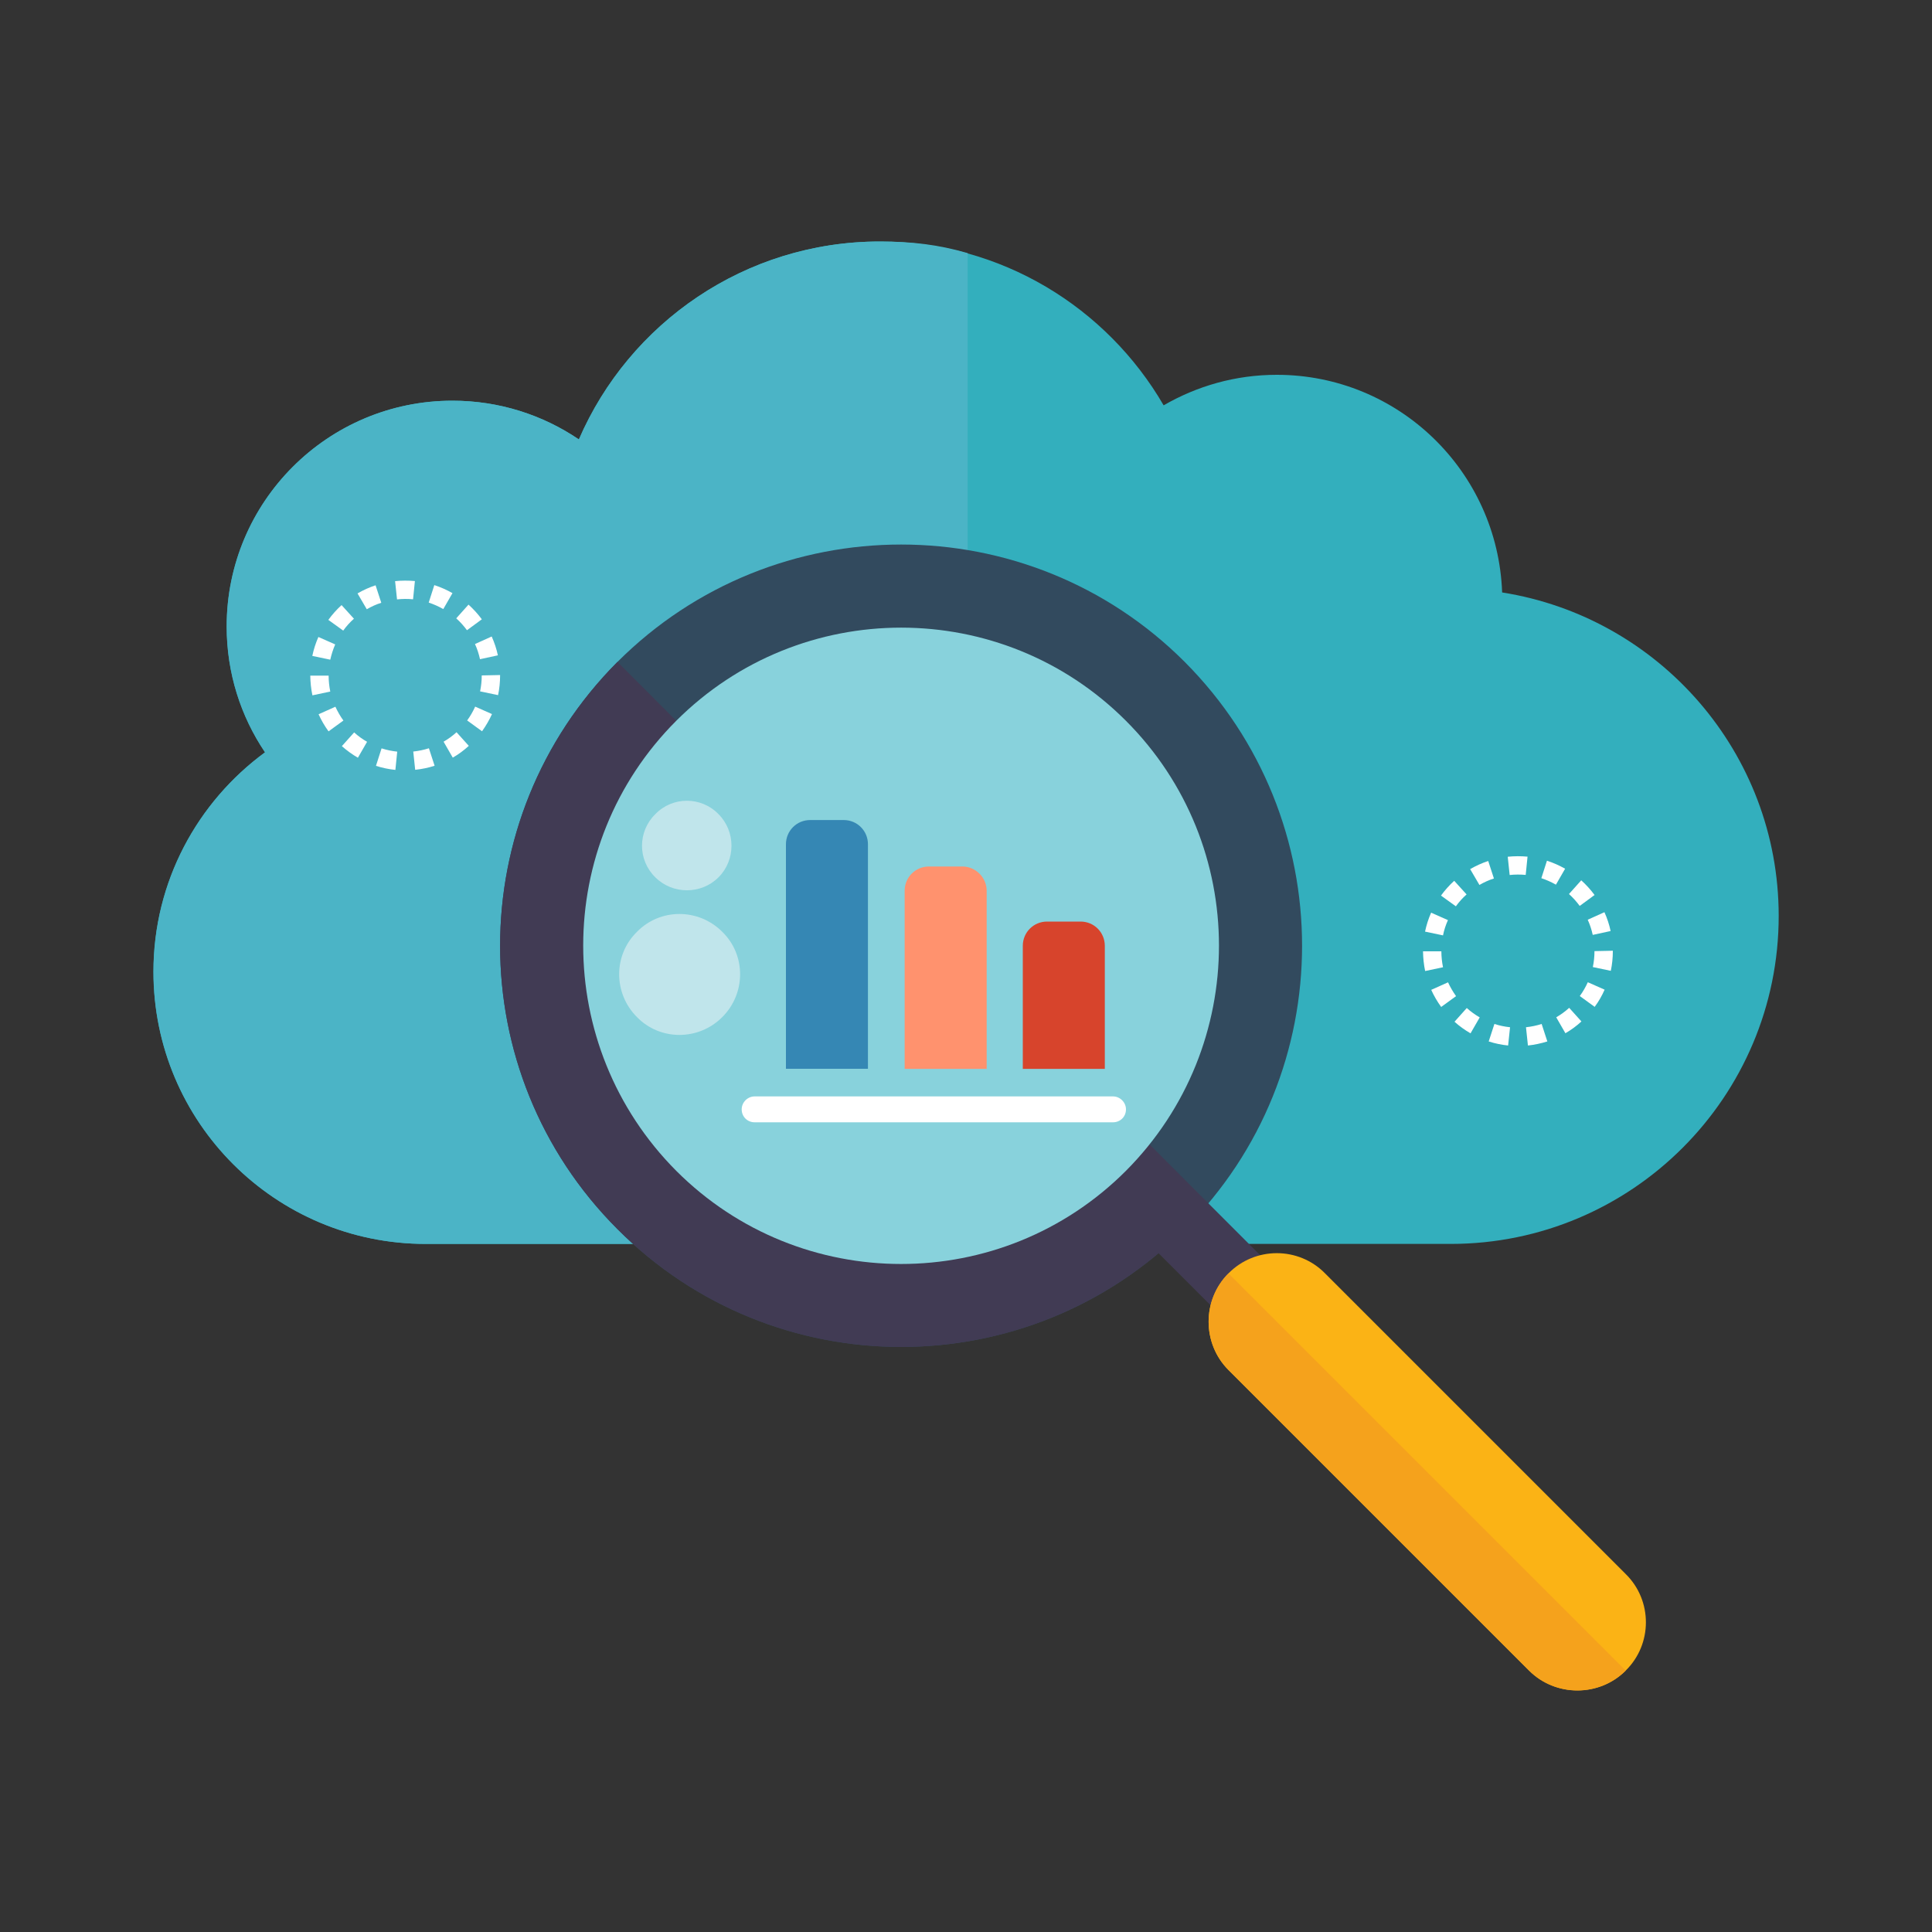 <?xml version="1.0" encoding="utf-8"?>
<!-- Generator: Adobe Illustrator 26.1.0, SVG Export Plug-In . SVG Version: 6.00 Build 0)  -->
<svg version="1.1" id="Layer_1" xmlns="http://www.w3.org/2000/svg" xmlns:xlink="http://www.w3.org/1999/xlink" x="0px" y="0px"
	 viewBox="0 0 200 200" style="enable-background:new 0 0 200 200;" xml:space="preserve">
<rect x="0" y="0" width="200" height="200" fill="#333333" stroke="none"/>
<style type="text/css">
	.st0{fill:#33AFBD;}
	.st1{fill:#4BB4C6;}
	.st2{fill:#FFFFFF;}
	.st3{fill-rule:evenodd;clip-rule:evenodd;fill:#324A5E;}
	.st4{fill-rule:evenodd;clip-rule:evenodd;fill:#413B54;}
	.st5{fill-rule:evenodd;clip-rule:evenodd;fill:#FBB315;}
	.st6{fill-rule:evenodd;clip-rule:evenodd;fill:#F5A21C;}
	.st7{fill-rule:evenodd;clip-rule:evenodd;fill:#88D2DC;}
	.st8{fill-rule:evenodd;clip-rule:evenodd;fill:#C0E5EB;}
	.st9{fill-rule:evenodd;clip-rule:evenodd;fill:#D7442C;}
	.st10{fill-rule:evenodd;clip-rule:evenodd;fill:#FF926E;}
	.st11{fill-rule:evenodd;clip-rule:evenodd;fill:#3587B4;}
	.st12{fill-rule:evenodd;clip-rule:evenodd;fill:#FFFFFF;}
</style>
<g>
	<g>
		<g>
			<path class="st0" d="M155.5,61.33c-0.45-12.52-10.71-22.53-23.33-22.53c-4.27,0-8.26,1.16-11.71,3.16
				C114.58,31.83,103.64,25,91.09,25c-13.97,0-25.96,8.44-31.17,20.49c-3.73-2.53-8.24-4.01-13.09-4.01
				c-12.91,0-23.37,10.46-23.37,23.37c0,4.83,1.46,9.31,3.97,13.03c-6.99,5.13-11.55,13.38-11.55,22.71
				c0,15.57,12.62,28.18,28.19,28.18c1.49,0,12.55,0,27.01,0h21.76h17.48h21.76c9.89,0,16.91,0,18.09,0
				c18.76,0,33.96-15.21,33.96-33.96C184.12,77.89,171.71,63.89,155.5,61.33z"/>
		</g>
	</g>
	<g>
		<g>
			<path class="st1" d="M100.16,26.2c-3.01-0.88-5.77-1.2-9.06-1.2c-13.97,0-25.96,8.44-31.17,20.49
				c-3.73-2.53-8.24-4.01-13.09-4.01c-12.91,0-23.37,10.46-23.37,23.37c0,4.83,1.46,9.31,3.97,13.03
				c-6.99,5.13-11.55,13.38-11.55,22.71c0,15.57,12.62,28.18,28.19,28.18c1.49,0,12.55,0,27.01,0h21.76l7.32-0.02V26.2H100.16z"/>
		</g>
	</g>
	<g>
		<path class="st2" d="M40.93,79.7c-0.68-0.07-1.36-0.21-2.01-0.42l0.58-1.81c0.53,0.17,1.07,0.28,1.62,0.34L40.93,79.7z
			 M42.98,79.69l-0.2-1.89c0.55-0.06,1.09-0.17,1.62-0.34l0.59,1.81C44.34,79.48,43.66,79.62,42.98,79.69z M37.05,78.44
			c-0.59-0.34-1.15-0.75-1.66-1.2l1.27-1.42c0.41,0.37,0.86,0.7,1.34,0.97L37.05,78.44z M46.87,78.43l-0.95-1.65
			c0.48-0.28,0.93-0.6,1.34-0.98l1.27,1.41C48.02,77.68,47.46,78.09,46.87,78.43z M34.01,75.71c-0.4-0.55-0.75-1.15-1.03-1.77
			l1.74-0.78c0.23,0.5,0.51,0.99,0.83,1.43L34.01,75.71z M49.9,75.7l-1.54-1.12c0.33-0.45,0.6-0.93,0.83-1.43l1.74,0.77
			C50.65,74.54,50.3,75.14,49.9,75.7z M32.34,71.98c-0.14-0.67-0.21-1.35-0.22-2.04h1.9c0,0.56,0.06,1.11,0.17,1.65L32.34,71.98z
			 M51.56,71.96l-1.86-0.39c0.11-0.54,0.17-1.09,0.17-1.65l1.9-0.04v0.04C51.77,70.61,51.7,71.3,51.56,71.96z M34.19,68.29
			l-1.86-0.39c0.14-0.67,0.35-1.33,0.63-1.96l1.74,0.77C34.48,67.22,34.31,67.75,34.19,68.29z M49.69,68.24
			c-0.12-0.54-0.29-1.07-0.52-1.57l1.73-0.78c0.28,0.63,0.5,1.28,0.64,1.95L49.69,68.24z M35.53,65.28l-1.54-1.11
			c0.4-0.55,0.86-1.07,1.37-1.53l1.28,1.41C36.22,64.42,35.85,64.83,35.53,65.28z M48.34,65.24c-0.33-0.45-0.7-0.86-1.11-1.23
			l1.27-1.42c0.51,0.46,0.97,0.97,1.38,1.52L48.34,65.24z M37.97,63.07l-0.96-1.64c0.59-0.34,1.22-0.63,1.87-0.84l0.59,1.81
			C38.95,62.56,38.45,62.79,37.97,63.07z M45.89,63.05c-0.48-0.27-0.99-0.5-1.51-0.67l0.58-1.81c0.65,0.21,1.28,0.49,1.88,0.83
			L45.89,63.05z M41.1,62.05l-0.2-1.89c0.67-0.07,1.38-0.07,2.05-0.01l-0.19,1.89C42.21,61.98,41.64,61.99,41.1,62.05z"/>
	</g>
	<g>
		<path class="st2" d="M156.12,108.23c-0.69-0.07-1.36-0.21-2.01-0.42l0.59-1.81c0.52,0.17,1.06,0.28,1.62,0.34L156.12,108.23z
			 M158.17,108.23l-0.2-1.89c0.55-0.06,1.09-0.17,1.62-0.34l0.59,1.81C159.53,108.01,158.85,108.16,158.17,108.23z M152.23,106.97
			c-0.59-0.34-1.15-0.74-1.66-1.2l1.27-1.42c0.41,0.37,0.87,0.7,1.34,0.97L152.23,106.97z M162.05,106.96l-0.95-1.65
			c0.48-0.28,0.93-0.6,1.34-0.98l1.27,1.41C163.2,106.21,162.64,106.62,162.05,106.96z M149.19,104.24
			c-0.4-0.55-0.75-1.15-1.03-1.77l1.74-0.78c0.23,0.5,0.51,0.98,0.83,1.43L149.19,104.24z M165.08,104.23l-1.54-1.12
			c0.33-0.45,0.6-0.93,0.83-1.43l1.74,0.77C165.83,103.08,165.49,103.68,165.08,104.23z M147.53,100.52
			c-0.14-0.67-0.21-1.35-0.22-2.04h1.9c0,0.55,0.06,1.11,0.17,1.65L147.53,100.52z M166.75,100.5l-1.86-0.39
			c0.11-0.54,0.17-1.09,0.17-1.65l1.9-0.04v0.04C166.96,99.15,166.89,99.83,166.75,100.5z M149.38,96.83l-1.86-0.39
			c0.14-0.67,0.35-1.33,0.63-1.96l1.74,0.77C149.66,95.76,149.49,96.28,149.38,96.83z M164.88,96.78c-0.12-0.54-0.29-1.07-0.52-1.57
			l1.73-0.78c0.28,0.62,0.5,1.28,0.64,1.95L164.88,96.78z M150.71,93.82l-1.54-1.11c0.4-0.55,0.86-1.07,1.37-1.53l1.28,1.41
			C151.41,92.95,151.04,93.37,150.71,93.82z M163.53,93.78c-0.33-0.45-0.7-0.86-1.11-1.23l1.27-1.42c0.51,0.46,0.97,0.97,1.38,1.52
			L163.53,93.78z M153.15,91.61l-0.96-1.64c0.59-0.34,1.22-0.63,1.87-0.84l0.59,1.81C154.14,91.1,153.63,91.33,153.15,91.61z
			 M161.07,91.58c-0.48-0.27-0.99-0.5-1.51-0.67l0.58-1.81c0.65,0.21,1.28,0.49,1.88,0.83L161.07,91.58z M156.28,90.58l-0.2-1.89
			c0.67-0.07,1.38-0.07,2.05-0.01l-0.19,1.89C157.39,90.52,156.83,90.52,156.28,90.58z"/>
	</g>
	<g>
		<path class="st3" d="M63.92,68.52c-16.2,16.26-16.2,42.52,0,58.72c16.2,16.26,42.52,16.26,58.72,0c16.2-16.2,16.2-42.46,0-58.72
			C106.44,52.32,80.13,52.32,63.92,68.52L63.92,68.52z"/>
		<path class="st4" d="M93.26,97.91L63.92,68.52c-16.2,16.26-16.2,42.52,0,58.72c16.2,16.26,42.52,16.26,58.72,0L93.26,97.91z"/>
		<path class="st4" d="M105.94,110.54L105.94,110.54c-1.45,1.45-1.45,3.74,0,5.2l47.6,47.6c1.45,1.4,3.74,1.4,5.14,0l0,0
			c1.45-1.4,1.45-3.74,0-5.14l-47.6-47.66C109.68,109.14,107.34,109.14,105.94,110.54L105.94,110.54z"/>
		<path class="st5" d="M127.17,131.82L127.17,131.82c-2.74,2.74-2.74,7.26,0,10l31.12,31.12c2.74,2.74,7.26,2.74,10,0l0,0
			c2.79-2.74,2.79-7.26,0-10l-31.12-31.12C134.44,129.03,129.91,129.03,127.17,131.82L127.17,131.82z"/>
		<path class="st6" d="M127.17,131.82c-2.74,2.74-2.74,7.26,0,10l31.12,31.12c2.74,2.74,7.26,2.74,10,0L127.17,131.82z"/>
		<path class="st7" d="M70.01,74.61c-12.85,12.85-12.85,33.69,0,46.6c12.85,12.85,33.69,12.85,46.54,0
			c12.85-12.91,12.85-33.75,0-46.6C103.71,61.76,82.87,61.76,70.01,74.61L70.01,74.61z"/>
		<path class="st8" d="M67.84,84.28c-1.84,1.79-1.84,4.75,0,6.54c1.79,1.79,4.75,1.79,6.54,0s1.79-4.75,0-6.54
			C72.59,82.43,69.62,82.43,67.84,84.28L67.84,84.28z"/>
		<path class="st8" d="M65.94,96.46c-2.46,2.4-2.46,6.37,0,8.83c2.4,2.46,6.37,2.46,8.83,0s2.46-6.43,0-8.83
			C72.31,94,68.34,94,65.94,96.46L65.94,96.46z"/>
		<path class="st9" d="M111.86,95.4c1.4,0,2.51,1.12,2.51,2.51c0,7.71,0,4.97,0,12.74c-2.85,0-5.64,0-8.49,0c0-7.77,0-5.03,0-12.74
			c0-1.4,1.12-2.51,2.51-2.51C109.57,95.4,110.75,95.4,111.86,95.4L111.86,95.4z"/>
		<path class="st10" d="M99.63,89.7c1.34,0,2.51,1.12,2.51,2.51c0,7.71,0,10.67,0,18.44c-2.85,0-5.7,0-8.49,0
			c0-7.77,0-10.73,0-18.44c0-1.4,1.12-2.51,2.51-2.51C97.28,89.7,98.45,89.7,99.63,89.7L99.63,89.7z"/>
		<path class="st11" d="M87.34,84.89c1.4,0,2.51,1.12,2.51,2.51c0,7.77,0,15.48,0,23.24c-2.85,0-5.64,0-8.49,0
			c0-7.77,0-15.48,0-23.24c0-1.4,1.12-2.51,2.51-2.51C85.04,84.89,86.16,84.89,87.34,84.89L87.34,84.89z"/>
		<path class="st12" d="M115.22,113.5h-37.1c-0.73,0-1.34,0.61-1.34,1.34l0,0c0,0.78,0.61,1.34,1.34,1.34h37.1
			c0.73,0,1.34-0.56,1.34-1.34l0,0C116.56,114.11,115.94,113.5,115.22,113.5L115.22,113.5z"/>
	</g>
</g>
</svg>
